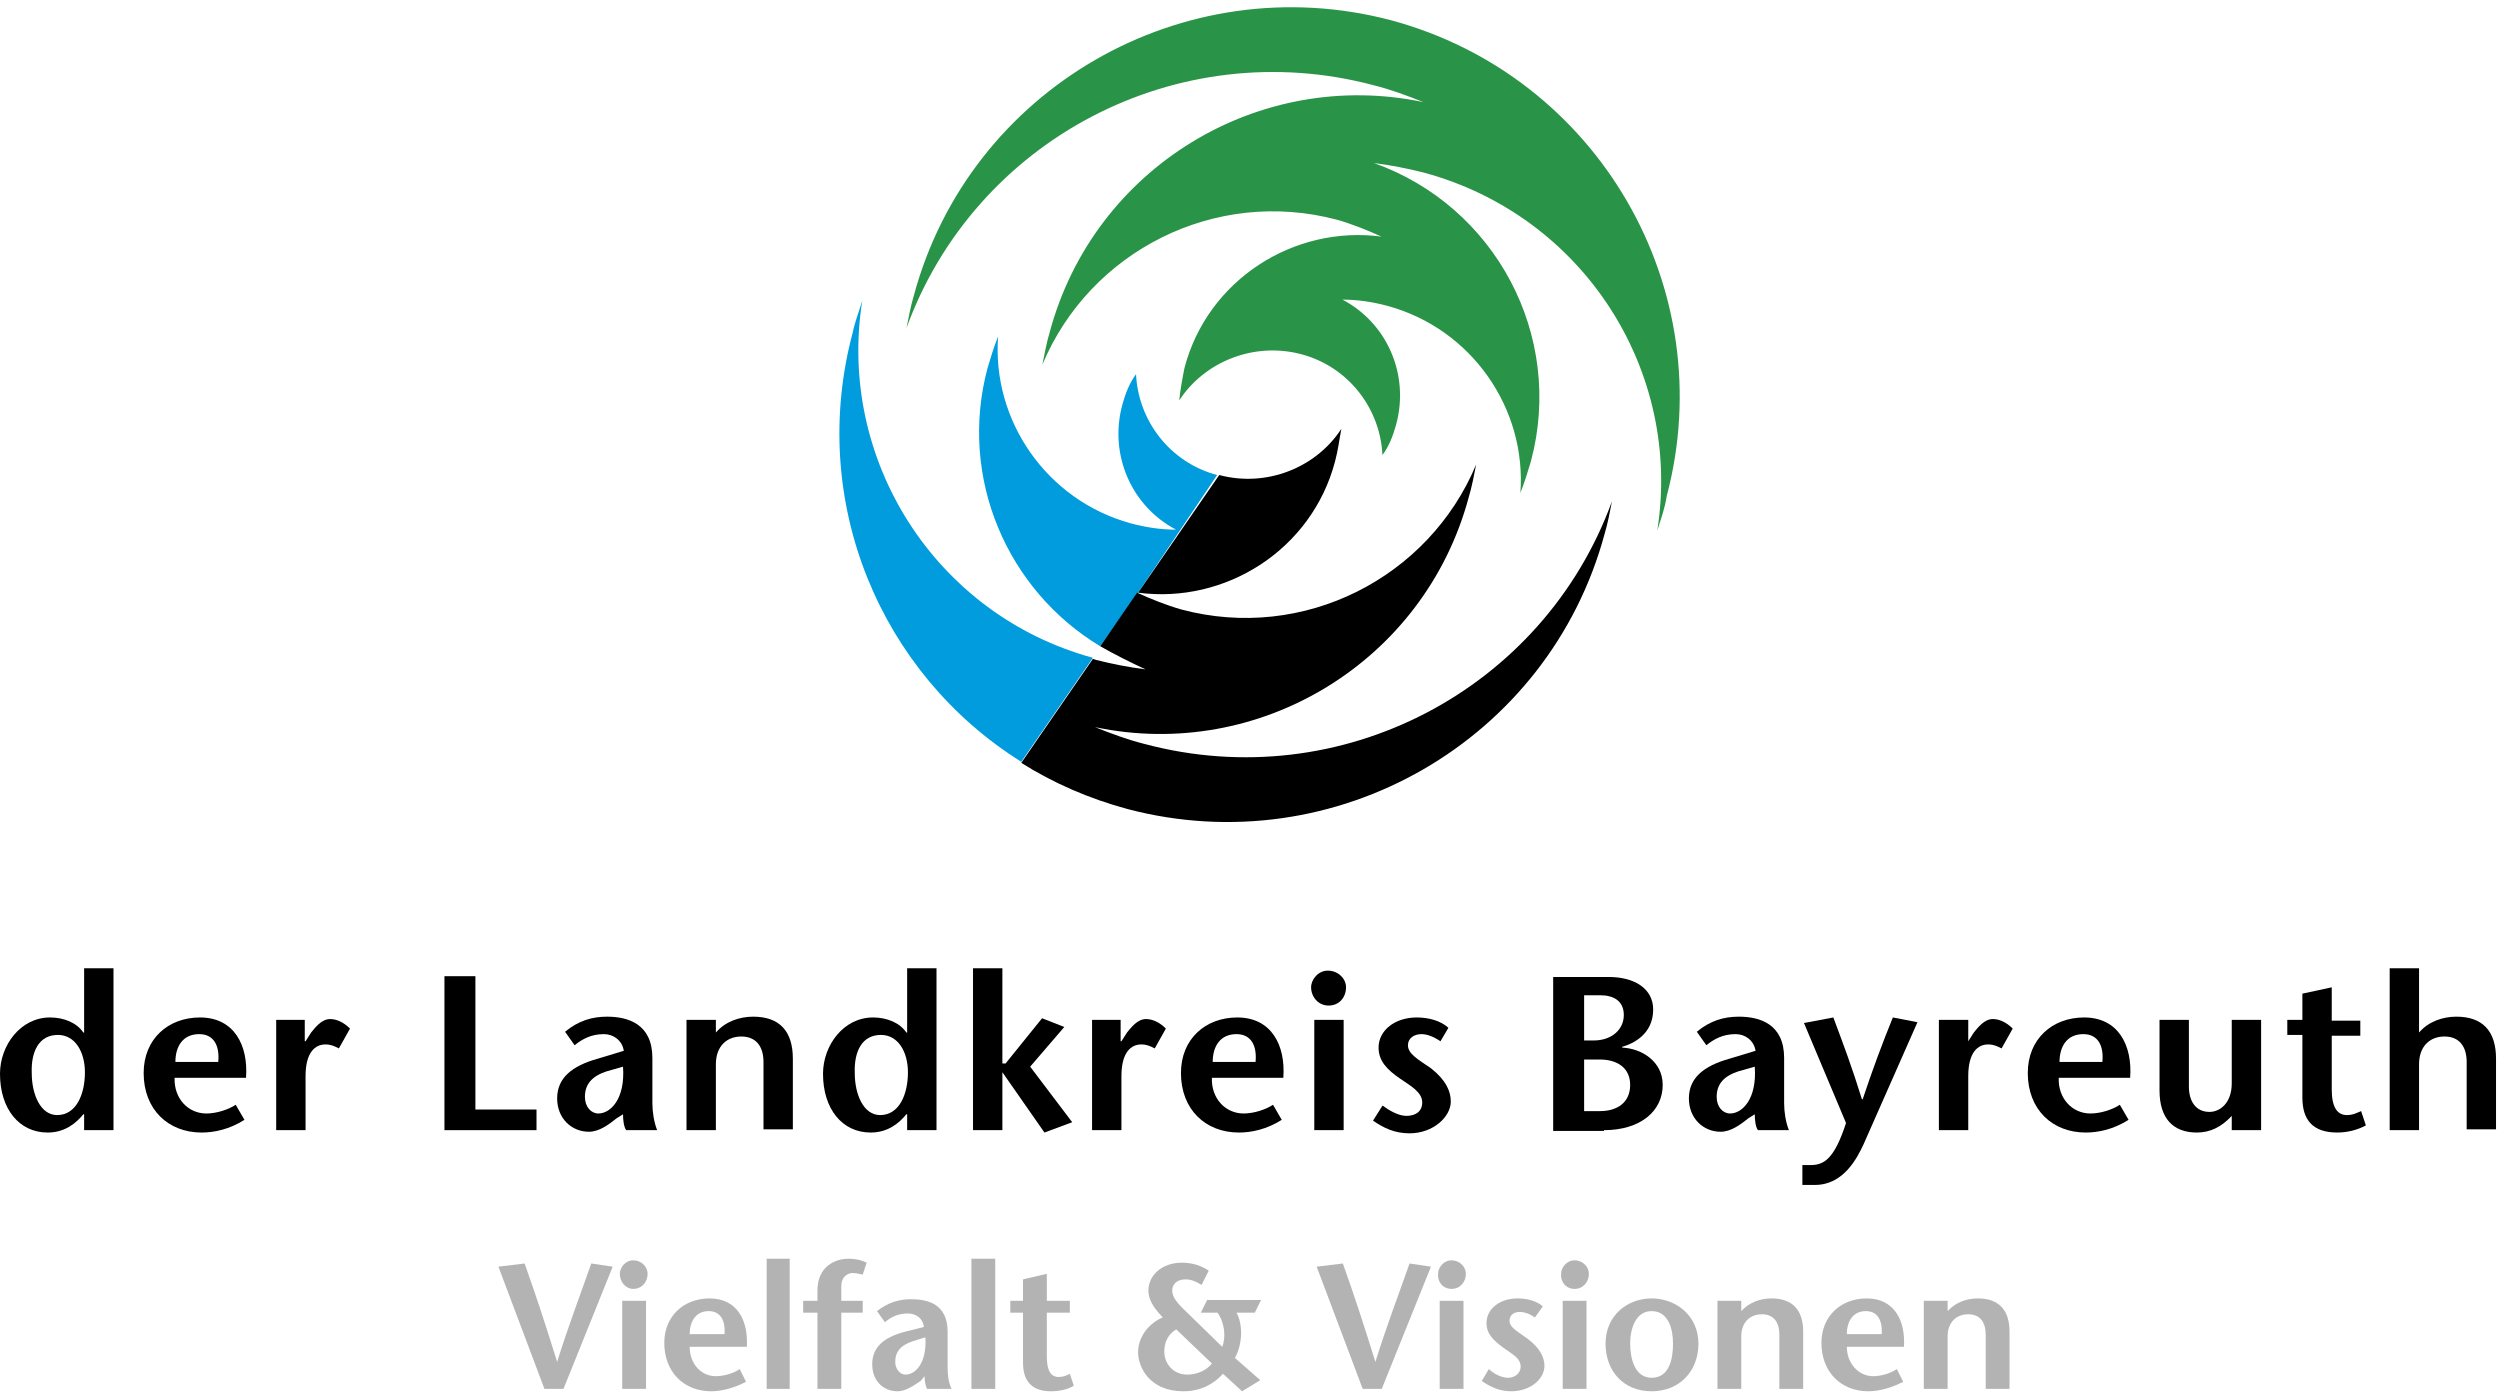 <svg width="315" height="176" viewBox="0 0 315 176" fill="none" xmlns="http://www.w3.org/2000/svg">
<g clip-path="url(#clip0_2_95)">
<path fill-rule="evenodd" clip-rule="evenodd" d="M208.814 66.869C211.998 46.751 199.527 27.164 179.361 21.737C177.238 21.208 175.248 20.811 173.126 20.546C188.383 25.972 197.139 42.252 192.894 58.133C192.496 59.457 192.098 60.781 191.567 62.104C192.363 51.516 185.464 41.457 174.85 38.546C172.86 38.016 171.003 37.752 169.146 37.752C174.718 40.663 177.637 47.148 175.912 53.501C175.514 54.957 174.983 56.281 174.187 57.339C173.922 51.516 169.942 46.222 163.971 44.634C158.001 43.046 151.766 45.56 148.582 50.457C148.714 49.134 148.98 47.678 149.245 46.354C152.164 35.237 163.043 28.355 174.054 29.811C172.33 29.017 170.34 28.222 168.482 27.693C153.092 23.59 137.305 31.663 131.334 45.957C131.6 44.634 131.865 43.178 132.263 41.855C137.835 21.076 158.665 8.502 179.361 12.87C177.371 12.076 175.248 11.281 173.126 10.752C148.316 4.135 122.843 17.634 114.22 41.325C114.485 40.002 114.751 38.546 115.149 37.222C122.18 11.149 149.112 -4.336 175.248 2.546C201.385 9.561 216.907 36.428 210.008 62.501C209.743 64.222 209.212 65.545 208.814 66.869Z" fill="#299447"/>
<path fill-rule="evenodd" clip-rule="evenodd" d="M138.631 81.427C126.956 74.413 120.721 60.251 124.435 46.355C124.834 45.031 125.232 43.707 125.762 42.384C124.966 52.972 131.865 63.031 142.479 65.942C144.469 66.472 146.326 66.736 148.184 66.736C142.611 63.825 139.693 57.34 141.417 50.987C141.815 49.531 142.346 48.207 143.142 47.149C143.407 52.972 147.388 58.266 153.358 59.854L143.407 74.677L138.631 81.427ZM108.648 37.884C105.464 57.869 117.802 77.457 137.703 82.883L128.681 95.986C110.903 84.868 101.749 63.163 107.454 41.855C107.719 40.531 108.25 39.208 108.648 37.884Z" fill="#009CDE"/>
<path fill-rule="evenodd" clip-rule="evenodd" d="M138.631 81.427L143.275 74.677C144.999 75.472 146.99 76.266 148.847 76.795C164.237 80.898 180.025 72.825 185.995 58.531C185.729 59.854 185.464 61.31 185.066 62.633C179.494 83.412 158.665 95.986 137.968 91.618C139.958 92.412 142.081 93.207 144.203 93.736C169.013 100.353 194.486 86.854 203.109 63.163C202.844 64.486 202.579 65.942 202.181 67.266C195.149 93.339 168.217 108.824 142.081 101.942C137.172 100.618 132.661 98.633 128.681 96.118L137.703 83.016L138.101 83.148C140.223 83.677 142.213 84.074 144.336 84.339C142.346 83.412 140.489 82.486 138.631 81.427ZM168.217 58.134C165.298 69.251 154.419 76.133 143.407 74.677L153.623 59.854C159.593 61.442 165.829 58.928 169.013 54.031C168.748 55.354 168.615 56.678 168.217 58.134Z" fill="black"/>
</g>
<path fill-rule="evenodd" clip-rule="evenodd" d="M7.3 130.4C9.5 130.4 10.7 132.6 10.7 135.1C10.7 137.9 9.6 140.5 7.2 140.5C5.1 140.5 4 137.9 4 135.2C3.9 132.5 4.9 130.4 7.3 130.4ZM10.6 142.4H14.3V122H10.6V130.1H10.5C9.7 128.9 8.1 128.2 6.3 128.2C2.6 128.2 0 131.7 0 135.3C0 139.7 2.4 142.7 6 142.7C8.2 142.7 9.6 141.5 10.5 140.4H10.6V142.4Z" fill="black"/>
<path fill-rule="evenodd" clip-rule="evenodd" d="M31 135.8C31.3 131.7 29.5 128.2 25.2 128.2C21.2 128.2 18.1 130.9 18.1 135.2C18.1 139.8 21.2 142.7 25.4 142.7C27 142.7 28.9 142.3 30.8 141.1L29.7 139.2C28.8 139.8 27.3 140.3 26 140.3C23.7 140.3 21.9 138.4 22 135.8H31ZM22.1 133.8C22.1 131.9 23 130.3 25.1 130.3C26.9 130.3 27.7 131.7 27.5 133.8H22.1Z" fill="black"/>
<path fill-rule="evenodd" clip-rule="evenodd" d="M38.5 128.5H34.8V142.4H38.5V135.6C38.5 132.6 39.7 131.6 41 131.6C41.7 131.6 42.1 131.8 42.7 132.1L44.1 129.6C43.3 128.8 42.4 128.4 41.6 128.4C40.5 128.4 39.7 129.5 39.2 130.1L38.5 131.2H38.4V128.5H38.5Z" fill="black"/>
<path fill-rule="evenodd" clip-rule="evenodd" d="M67.6 142.4V139.8H59.9V123H56V142.4H67.6Z" fill="black"/>
<path fill-rule="evenodd" clip-rule="evenodd" d="M78.5 140.4C78.5 141.1 78.6 142 78.9 142.4H82.8C82.4 141.4 82.2 140.1 82.2 139V133.3C82.2 129 79.1 128.1 76.5 128.1C74.6 128.1 72.9 128.6 71.2 130L72.4 131.7C73.4 130.9 74.5 130.3 76.1 130.3C77.3 130.3 78.4 131.1 78.6 132.4L75.3 133.4C72.1 134.3 70.2 135.8 70.2 138.4C70.2 140.9 72 142.6 74.2 142.6C75.5 142.6 76.7 141.7 77.7 140.9L78.5 140.4ZM78.5 134.4C78.8 138.5 76.9 140.3 75.4 140.3C74.5 140.3 73.7 139.5 73.7 138.2C73.7 136.6 74.6 135.6 76.4 135L78.5 134.4Z" fill="black"/>
<path fill-rule="evenodd" clip-rule="evenodd" d="M90.2 128.5H86.5V142.4H90.2V134.1C90.2 131.8 91.6 130.6 93.4 130.6C95.3 130.6 96.2 131.9 96.2 133.8V142.3H99.9V133.4C99.9 129.9 98.2 128.1 94.9 128.1C93.2 128.1 91.4 128.7 90.2 130.1V128.5Z" fill="black"/>
<path fill-rule="evenodd" clip-rule="evenodd" d="M111 130.4C113.2 130.4 114.4 132.6 114.4 135.1C114.4 137.9 113.3 140.5 110.9 140.5C108.8 140.5 107.7 137.9 107.7 135.2C107.6 132.5 108.6 130.4 111 130.4ZM114.3 142.4H118V122H114.3V130.1H114.2C113.4 128.9 111.8 128.2 110 128.2C106.3 128.2 103.7 131.7 103.7 135.3C103.7 139.7 106.1 142.7 109.7 142.7C111.9 142.7 113.3 141.5 114.2 140.4H114.3V142.4Z" fill="black"/>
<path fill-rule="evenodd" clip-rule="evenodd" d="M131.3 128.3L126.7 134H126.3V122H122.6V142.4H126.3V135.1L131.6 142.7L135.1 141.4L129.8 134.4L134.1 129.4L131.3 128.3Z" fill="black"/>
<path fill-rule="evenodd" clip-rule="evenodd" d="M141.3 128.5H137.6V142.4H141.3V135.6C141.3 132.6 142.5 131.6 143.8 131.6C144.5 131.6 144.9 131.8 145.5 132.1L146.9 129.6C146.1 128.8 145.2 128.4 144.4 128.4C143.3 128.4 142.5 129.5 142 130.1L141.3 131.2H141.2V128.5H141.3Z" fill="black"/>
<path fill-rule="evenodd" clip-rule="evenodd" d="M161.7 135.8C162 131.7 160.2 128.2 155.9 128.2C151.9 128.2 148.8 130.9 148.8 135.2C148.8 139.8 151.9 142.7 156.1 142.7C157.7 142.7 159.6 142.3 161.5 141.1L160.4 139.2C159.5 139.8 158 140.3 156.7 140.3C154.4 140.3 152.6 138.4 152.7 135.8H161.7ZM152.8 133.8C152.8 131.9 153.7 130.3 155.8 130.3C157.6 130.3 158.4 131.7 158.2 133.8H152.8Z" fill="black"/>
<path fill-rule="evenodd" clip-rule="evenodd" d="M165.6 128.5V142.4H169.3V128.5H165.6ZM167.4 126.7C168.8 126.7 169.6 125.6 169.6 124.4C169.6 123.3 168.6 122.3 167.3 122.3C166.1 122.3 165.2 123.4 165.2 124.4C165.2 125.6 166.1 126.7 167.4 126.7Z" fill="black"/>
<path fill-rule="evenodd" clip-rule="evenodd" d="M182.5 129.5C181.5 128.6 180 128.2 178.5 128.2C175.8 128.2 173.7 129.8 173.7 132C173.7 133.7 174.8 134.8 176.4 135.9C177.7 136.8 179.2 137.6 179.2 138.9C179.2 140.1 178.3 140.6 177.2 140.6C176.2 140.6 175 139.9 174.2 139.3L173 141.2C174.3 142.1 175.7 142.8 177.6 142.8C180.6 142.8 182.8 140.7 182.8 138.8C182.8 137.5 182.2 136.1 180.3 134.6C178.7 133.5 177.4 132.8 177.4 131.7C177.4 130.8 178.2 130.3 179.1 130.3C179.8 130.3 180.6 130.6 181.5 131.2L182.5 129.5Z" fill="black"/>
<path fill-rule="evenodd" clip-rule="evenodd" d="M199.6 133.5H201.6C203.7 133.5 205.4 134.5 205.4 136.7C205.4 138.9 203.8 140 201.6 140H199.6V133.5ZM202.1 142.4C206.7 142.4 209.5 140 209.5 136.7C209.5 133.7 206.8 132.1 204.4 132V131.9C205.8 131.5 208.3 130.3 208.3 127.2C208.3 124.6 206 123.1 202.7 123.1H195.7V142.5H202.1V142.4ZM199.6 125.4H201.6C203.3 125.4 204.6 126.1 204.6 127.9C204.6 129.7 203.1 131.1 200.8 131.1H199.6V125.4Z" fill="black"/>
<path fill-rule="evenodd" clip-rule="evenodd" d="M221.1 140.4C221.1 141.1 221.2 142 221.5 142.4H225.4C225 141.4 224.8 140.1 224.8 139V133.3C224.8 129 221.7 128.1 219.1 128.1C217.2 128.1 215.5 128.6 213.8 130L215 131.7C216 130.9 217.1 130.3 218.7 130.3C219.9 130.3 221 131.1 221.2 132.4L217.9 133.4C214.7 134.3 212.8 135.8 212.8 138.4C212.8 140.9 214.6 142.6 216.8 142.6C218.1 142.6 219.3 141.7 220.3 140.9L221.1 140.4ZM221.1 134.4C221.4 138.5 219.5 140.3 218 140.3C217.1 140.3 216.3 139.5 216.3 138.2C216.3 136.6 217.2 135.6 219 135L221.1 134.4Z" fill="black"/>
<path fill-rule="evenodd" clip-rule="evenodd" d="M227.3 128.9L232.6 141.5C231.1 146.1 229.8 146.8 228.1 146.8H227.1V149.3H228.7C232.3 149.3 234 145.9 234.8 144.2L241.6 128.8L238.5 128.2C237.2 131.4 236 134.6 234.7 138.5H234.6C233.4 134.6 232.2 131.4 231 128.2L227.3 128.9Z" fill="black"/>
<path fill-rule="evenodd" clip-rule="evenodd" d="M248 128.5H244.3V142.4H248V135.6C248 132.6 249.2 131.6 250.5 131.6C251.2 131.6 251.6 131.8 252.2 132.1L253.6 129.6C252.8 128.8 251.9 128.4 251.1 128.4C250 128.4 249.2 129.5 248.7 130.1L248 131.2V128.5Z" fill="black"/>
<path fill-rule="evenodd" clip-rule="evenodd" d="M268.4 135.8C268.7 131.7 266.9 128.2 262.6 128.2C258.6 128.2 255.5 130.9 255.5 135.2C255.5 139.8 258.6 142.7 262.8 142.7C264.4 142.7 266.3 142.3 268.2 141.1L267.1 139.2C266.2 139.8 264.7 140.3 263.4 140.3C261.1 140.3 259.3 138.4 259.4 135.8H268.4ZM259.5 133.8C259.5 131.9 260.4 130.3 262.5 130.3C264.3 130.3 265.1 131.7 264.9 133.8H259.5Z" fill="black"/>
<path fill-rule="evenodd" clip-rule="evenodd" d="M281.2 142.4H284.9V128.5H281.2V136.5C281.2 139 279.7 140.1 278.4 140.1C276.7 140.1 275.8 138.8 275.8 136.9V128.5H272.1V137.4C272.1 140.9 273.8 142.7 276.8 142.7C278.5 142.7 279.9 142 281.2 140.6V142.4Z" fill="black"/>
<path fill-rule="evenodd" clip-rule="evenodd" d="M293.8 124.4L290.1 125.2V128.5H288.2V130.4H290.1V138.3C290.1 141.1 291.4 142.7 294.5 142.7C295.7 142.7 297 142.4 298.1 141.8L297.5 140C297 140.2 296.5 140.5 295.7 140.5C294.5 140.5 293.8 139.5 293.8 137.3V130.5H297.4V128.6H293.8V124.4Z" fill="black"/>
<path fill-rule="evenodd" clip-rule="evenodd" d="M304.8 122H301.1V142.4H304.8V134.1C304.8 131.8 306.2 130.6 308 130.6C309.9 130.6 310.8 131.9 310.8 133.8V142.3H314.5V133.4C314.5 129.9 312.8 128.1 309.5 128.1C307.8 128.1 306 128.7 304.8 130.1V122Z" fill="black"/>
<path fill-rule="evenodd" clip-rule="evenodd" d="M71 175L77.2 159.6L74.5 159.2C73.1 163.2 71.6 167.1 70.2 171.6C68.8 167.1 67.5 163.1 66.1 159.2L62.8 159.6L68.6 175H71Z" fill="#B3B3B3"/>
<path fill-rule="evenodd" clip-rule="evenodd" d="M78.4 163.9V175H81.4V163.9H78.4ZM79.8 162.4C80.9 162.4 81.6 161.5 81.6 160.5C81.6 159.6 80.8 158.8 79.8 158.8C78.8 158.8 78.1 159.7 78.1 160.5C78.1 161.5 78.8 162.4 79.8 162.4Z" fill="#B3B3B3"/>
<path fill-rule="evenodd" clip-rule="evenodd" d="M94.1 169.7C94.3 166.4 92.9 163.6 89.4 163.6C86.2 163.6 83.7 165.8 83.7 169.2C83.7 172.9 86.2 175.3 89.6 175.3C90.9 175.3 92.5 174.9 94 174.1L93.2 172.5C92.5 173 91.3 173.4 90.2 173.4C88.3 173.4 86.9 171.8 86.9 169.7H94.1ZM86.9 168.1C86.9 166.6 87.6 165.2 89.3 165.2C90.8 165.2 91.4 166.4 91.3 168.1H86.9Z" fill="#B3B3B3"/>
<path fill-rule="evenodd" clip-rule="evenodd" d="M96.6 175H99.5V158.6H96.6V175Z" fill="#B3B3B3"/>
<path fill-rule="evenodd" clip-rule="evenodd" d="M106 175V165.4H108.7V163.9H106V162.1C106 160.7 107 160.4 107.4 160.4C107.8 160.4 108.3 160.5 108.7 160.6L109.2 159.1C108.4 158.7 107.6 158.6 106.9 158.6C105.2 158.6 103 159.6 103 162.6V163.9H101.2V165.4H103V175H106Z" fill="#B3B3B3"/>
<path fill-rule="evenodd" clip-rule="evenodd" d="M116.5 173.4C116.5 174 116.6 174.6 116.8 175H119.9C119.5 174.2 119.4 173.2 119.4 172.3V167.8C119.4 164.3 116.9 163.7 114.8 163.7C113.3 163.7 111.9 164.1 110.5 165.2L111.5 166.6C112.3 165.9 113.2 165.5 114.4 165.5C115.4 165.5 116.3 166.1 116.4 167.2L114 167.8C111.4 168.5 109.9 169.7 109.9 171.9C109.9 174 111.3 175.3 113.1 175.3C114.1 175.3 115.1 174.6 116 174L116.5 173.4ZM116.6 168.5C116.8 171.8 115.3 173.2 114.1 173.2C113.4 173.2 112.8 172.5 112.8 171.6C112.8 170.3 113.5 169.5 115 169L116.6 168.5Z" fill="#B3B3B3"/>
<path fill-rule="evenodd" clip-rule="evenodd" d="M122.4 175H125.4V158.6H122.4V175Z" fill="#B3B3B3"/>
<path fill-rule="evenodd" clip-rule="evenodd" d="M131.9 160.5L128.9 161.2V163.9H127.3V165.4H128.9V171.7C128.9 174 130 175.3 132.4 175.3C133.4 175.3 134.5 175.1 135.3 174.6L134.8 173.1C134.4 173.3 134 173.5 133.4 173.5C132.4 173.5 131.9 172.7 131.9 170.9V165.4H134.8V163.9H131.9V160.5Z" fill="#B3B3B3"/>
<path fill-rule="evenodd" clip-rule="evenodd" d="M152.7 171.8C152.1 172.6 150.9 173.2 149.6 173.2C147.8 173.2 146.7 171.8 146.7 170.3C146.7 169.1 147.2 168.1 148.2 167.5L152.7 171.8ZM149.7 165.5C148.2 164.1 147.7 163.4 147.7 162.6C147.7 161.8 148.3 161.2 149.4 161.2C150.2 161.2 150.9 161.6 151.4 161.9L152.3 160.1C151.4 159.5 150.3 159.1 148.9 159.1C146.4 159.1 144.7 160.7 144.7 162.6C144.7 164.1 145.8 165.2 146.5 166C144.8 166.7 143.4 168.4 143.4 170.4C143.4 172.2 144.8 175.3 149.1 175.3C151.4 175.3 153 174.3 154.1 173.1L156.5 175.3L158.8 173.9L155.6 171.1C156.6 169.3 156.6 166.8 155.8 165.4H158.1L158.9 163.8H152.1L151.3 165.4H153.4C154.3 166.6 154.5 168.5 154 169.7L149.7 165.5Z" fill="#B3B3B3"/>
<path fill-rule="evenodd" clip-rule="evenodd" d="M174.1 175L180.3 159.6L177.6 159.2C176.2 163.2 174.7 167.1 173.3 171.6C171.9 167.1 170.6 163.1 169.2 159.2L165.9 159.6L171.7 175H174.1Z" fill="#B3B3B3"/>
<path fill-rule="evenodd" clip-rule="evenodd" d="M181.4 163.9V175H184.4V163.9H181.4ZM182.9 162.4C184 162.4 184.7 161.5 184.7 160.5C184.7 159.6 183.9 158.8 182.9 158.8C181.9 158.8 181.2 159.7 181.2 160.5C181.1 161.5 181.8 162.4 182.9 162.4Z" fill="#B3B3B3"/>
<path fill-rule="evenodd" clip-rule="evenodd" d="M194.4 164.6C193.6 163.9 192.4 163.6 191.2 163.6C189 163.6 187.3 164.9 187.3 166.7C187.3 168.1 188.2 168.9 189.4 169.8C190.5 170.6 191.6 171.1 191.6 172.2C191.6 173.1 190.8 173.6 190 173.6C189.2 173.6 188.2 173.1 187.6 172.5L186.7 174C187.7 174.7 188.9 175.3 190.4 175.3C192.9 175.3 194.6 173.7 194.6 172.1C194.6 171.1 194.1 169.9 192.5 168.7C191.3 167.8 190.2 167.3 190.2 166.4C190.2 165.6 190.9 165.3 191.5 165.3C192 165.3 192.7 165.5 193.4 166L194.4 164.6Z" fill="#B3B3B3"/>
<path fill-rule="evenodd" clip-rule="evenodd" d="M196.9 163.9V175H199.9V163.9H196.9ZM198.4 162.4C199.5 162.4 200.2 161.5 200.2 160.5C200.2 159.6 199.4 158.8 198.4 158.8C197.4 158.8 196.7 159.7 196.7 160.5C196.6 161.5 197.3 162.4 198.4 162.4Z" fill="#B3B3B3"/>
<path fill-rule="evenodd" clip-rule="evenodd" d="M208.1 175.3C211.6 175.3 214 172.8 214 169.3C214 165.7 211.1 163.6 208.1 163.6C205.1 163.6 202.3 165.7 202.3 169.3C202.3 172.8 204.6 175.3 208.1 175.3ZM208.1 173.6C206 173.6 205.4 171.2 205.4 169.3C205.4 167.4 206.1 165.2 208.1 165.2C210.2 165.2 210.8 167.4 210.8 169.3C210.8 171.3 210.3 173.6 208.1 173.6Z" fill="#B3B3B3"/>
<path fill-rule="evenodd" clip-rule="evenodd" d="M219.3 163.9H216.4V175H219.4V168.4C219.4 166.6 220.5 165.6 222 165.6C223.5 165.6 224.2 166.6 224.2 168.2V175H227.2V167.8C227.2 165 225.8 163.6 223.2 163.6C221.8 163.6 220.4 164.1 219.4 165.2V163.9H219.3Z" fill="#B3B3B3"/>
<path fill-rule="evenodd" clip-rule="evenodd" d="M239.9 169.7C240.1 166.4 238.7 163.6 235.2 163.6C232 163.6 229.5 165.8 229.5 169.2C229.5 172.9 232 175.3 235.4 175.3C236.7 175.3 238.3 174.9 239.8 174.1L239 172.5C238.3 173 237.1 173.4 236 173.4C234.2 173.4 232.7 171.8 232.7 169.7H239.9ZM232.7 168.1C232.7 166.6 233.4 165.2 235.1 165.2C236.6 165.2 237.2 166.4 237.1 168.1H232.7Z" fill="#B3B3B3"/>
<path fill-rule="evenodd" clip-rule="evenodd" d="M245.3 163.9H242.4V175H245.4V168.4C245.4 166.6 246.5 165.6 248 165.6C249.5 165.6 250.2 166.6 250.2 168.2V175H253.2V167.8C253.2 165 251.8 163.6 249.2 163.6C247.8 163.6 246.4 164.1 245.4 165.2V163.9H245.3Z" fill="#B3B3B3"/>
<defs>
<clipPath id="clip0_2_95">
<rect width="107" height="104" fill="white" transform="translate(105)"/>
</clipPath>
</defs>
</svg>
